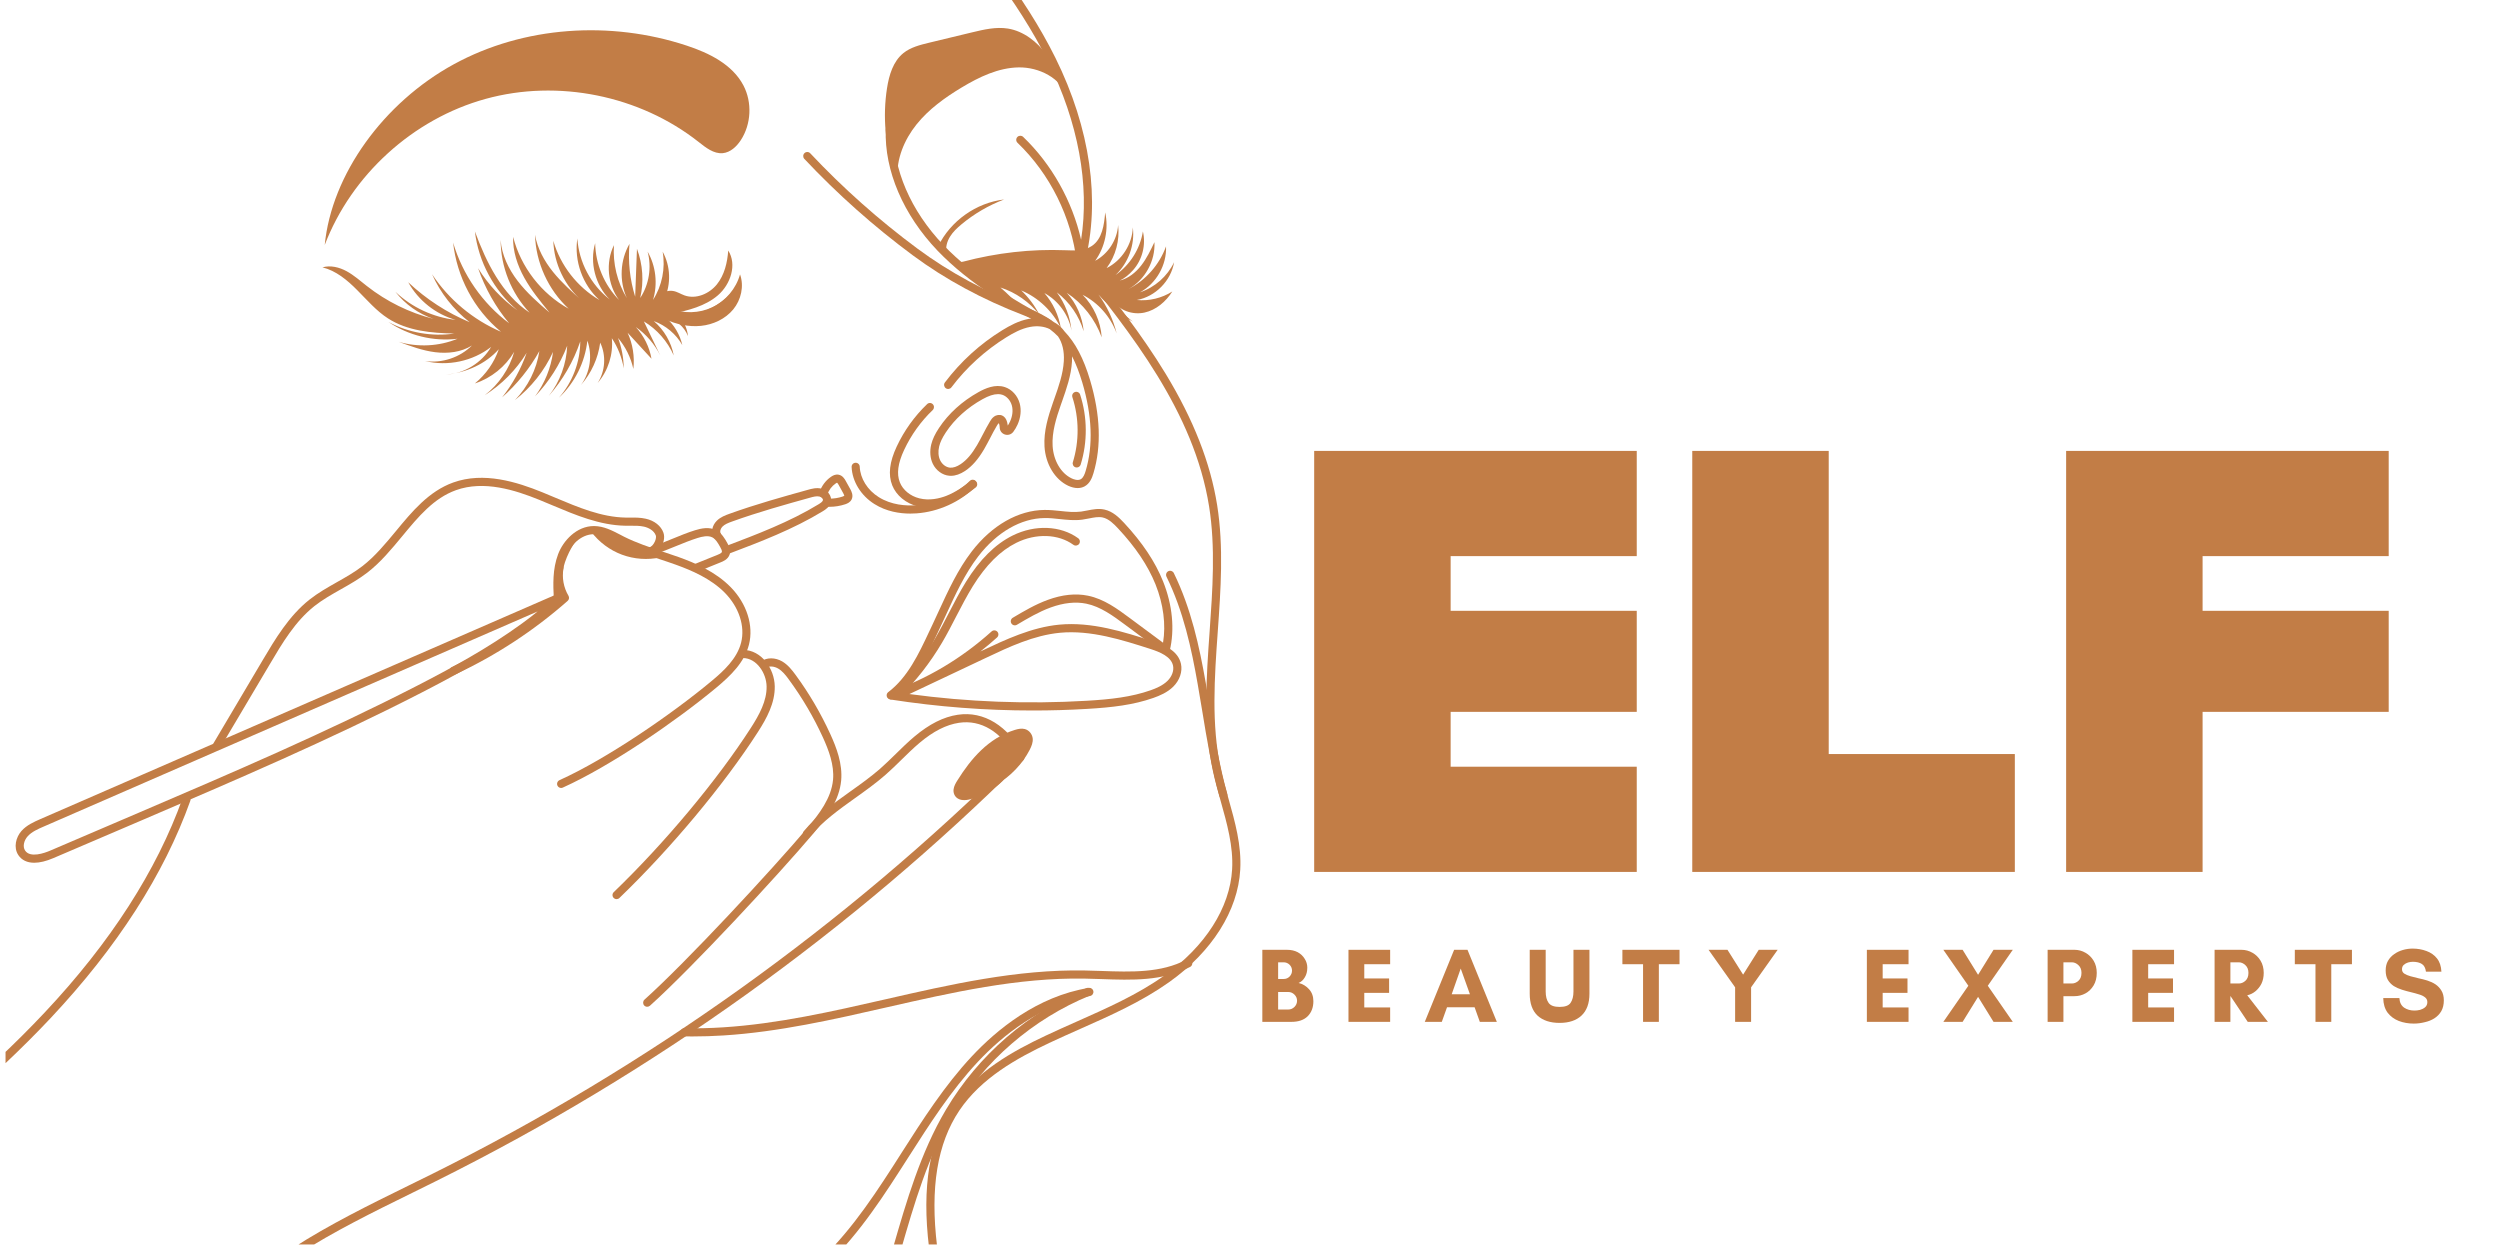 <svg version="1.0" preserveAspectRatio="xMidYMid meet" height="150" viewBox="0 0 224.88 112.5" zoomAndPan="magnify" width="300" xmlns:xlink="http://www.w3.org/1999/xlink" xmlns="http://www.w3.org/2000/svg"><defs><g></g><clipPath id="f50f1cc8ca"><path clip-rule="nonzero" d="M 17 64 L 93 64 L 93 112.004 L 17 112.004 Z M 17 64"></path></clipPath><clipPath id="1d55b1b780"><path clip-rule="nonzero" d="M 83 23 L 112 23 L 112 112.004 L 83 112.004 Z M 83 23"></path></clipPath><clipPath id="58a4d67e46"><path clip-rule="nonzero" d="M 74 88 L 99 88 L 99 112.004 L 74 112.004 Z M 74 88"></path></clipPath><clipPath id="9917b686c7"><path clip-rule="nonzero" d="M 72 88 L 99 88 L 99 112.004 L 72 112.004 Z M 72 88"></path></clipPath><clipPath id="d0682be785"><path clip-rule="nonzero" d="M 0.438 71 L 18 71 L 18 108 L 0.438 108 Z M 0.438 71"></path></clipPath></defs><path fill-rule="nonzero" fill-opacity="1" d="M 84.371 22.172 C 85.477 19.891 87.793 18.246 90.309 17.953 C 88.918 18.48 87.617 19.238 86.473 20.191 C 86.082 20.516 85.703 20.871 85.438 21.305 C 85.172 21.738 85.023 22.262 85.129 22.762 C 84.848 22.688 84.625 22.445 84.371 22.172 Z M 84.371 22.172" fill="#c27d46"></path><path fill-rule="nonzero" fill-opacity="1" d="M 96.848 42.074 C 96.812 42.074 96.773 42.07 96.738 42.059 C 96.547 42 96.438 41.793 96.496 41.602 C 97.082 39.707 97.066 37.625 96.453 35.742 C 96.391 35.547 96.496 35.344 96.688 35.281 C 96.883 35.219 97.09 35.324 97.152 35.516 C 97.812 37.543 97.828 39.781 97.199 41.816 C 97.148 41.973 97.004 42.074 96.848 42.074 Z M 96.848 42.074" fill="#c27d46"></path><path fill-rule="nonzero" fill-opacity="1" d="M 3.023 77.648 C 2.391 77.648 1.902 77.418 1.594 76.965 C 1.129 76.273 1.379 75.348 1.867 74.793 C 2.34 74.258 2.996 73.973 3.57 73.719 L 50.004 53.5 C 50.16 53.43 50.348 53.484 50.445 53.625 C 50.547 53.766 50.535 53.961 50.414 54.086 C 49.656 54.902 48.688 55.73 47.359 56.699 C 44.242 58.973 40.801 60.832 37.848 62.352 C 29.656 66.562 21.059 70.246 12.738 73.809 L 4.75 77.227 C 4.098 77.508 3.516 77.648 3.02 77.648 Z M 48.32 55.031 L 3.863 74.395 C 3.359 74.613 2.781 74.863 2.418 75.281 C 2.121 75.613 1.945 76.176 2.203 76.555 C 2.66 77.234 3.934 76.781 4.461 76.555 L 12.453 73.133 C 20.758 69.578 29.344 65.898 37.512 61.699 C 40.441 60.191 43.852 58.348 46.93 56.105 C 47.445 55.73 47.906 55.375 48.32 55.035 Z M 48.32 55.031" fill="#c27d46"></path><path fill-rule="nonzero" fill-opacity="1" d="M 50.445 70.918 C 50.305 70.918 50.172 70.836 50.109 70.703 C 50.027 70.516 50.109 70.301 50.293 70.215 C 54.547 68.297 60.383 64.289 63.949 61.32 C 65.059 60.398 66.273 59.289 66.641 57.832 C 67.012 56.371 66.453 54.656 65.184 53.359 C 63.914 52.066 62.16 51.328 60.777 50.828 C 60.301 50.656 59.809 50.492 59.336 50.336 C 58.152 49.941 56.926 49.535 55.781 48.957 C 55.66 48.898 55.535 48.832 55.414 48.77 C 54.738 48.418 54.098 48.086 53.418 48.078 C 53.41 48.078 53.402 48.078 53.395 48.078 C 52.184 48.078 51.23 49.145 50.852 50.145 C 50.43 51.262 50.449 52.422 50.516 53.82 C 50.523 54.02 50.367 54.191 50.164 54.203 C 49.961 54.211 49.793 54.055 49.781 53.852 C 49.723 52.625 49.66 51.234 50.168 49.883 C 50.629 48.656 51.836 47.344 53.395 47.344 C 53.406 47.344 53.414 47.344 53.426 47.344 C 54.281 47.355 55.027 47.742 55.75 48.117 C 55.871 48.184 55.992 48.242 56.109 48.305 C 57.207 48.855 58.406 49.254 59.566 49.641 C 60.043 49.797 60.539 49.965 61.02 50.137 C 62.48 50.66 64.332 51.445 65.703 52.844 C 67.152 54.324 67.781 56.305 67.348 58.012 C 66.945 59.602 65.699 60.812 64.414 61.883 C 60.809 64.883 54.906 68.938 50.594 70.883 C 50.543 70.906 50.492 70.918 50.441 70.918 Z M 50.445 70.918" fill="#c27d46"></path><path fill-rule="nonzero" fill-opacity="1" d="M 55.434 80.922 C 55.336 80.922 55.242 80.883 55.168 80.809 C 55.027 80.664 55.031 80.43 55.18 80.289 C 59.773 75.867 64.508 70.195 67.531 65.488 C 68.273 64.332 68.957 63.086 68.934 61.777 C 68.914 60.578 68.035 59.234 66.809 59.223 C 66.609 59.219 66.445 59.055 66.445 58.852 C 66.449 58.652 66.613 58.488 66.812 58.488 L 66.816 58.488 C 68.488 58.504 69.641 60.195 69.668 61.766 C 69.695 63.266 68.953 64.633 68.148 65.887 C 65.094 70.637 60.32 76.359 55.688 80.816 C 55.617 80.887 55.523 80.922 55.434 80.922 Z M 55.434 80.922" fill="#c27d46"></path><path fill-rule="nonzero" fill-opacity="1" d="M 58.188 90.609 C 58.086 90.609 57.988 90.57 57.914 90.488 C 57.781 90.336 57.793 90.105 57.941 89.969 C 61.742 86.559 69.352 78.352 72.625 74.488 C 73.648 73.277 74.758 71.844 74.914 70.18 C 75.035 68.852 74.52 67.504 74 66.363 C 73.164 64.539 72.141 62.797 70.953 61.18 C 70.66 60.773 70.359 60.391 69.965 60.164 C 69.648 59.98 69.184 59.895 68.867 60.121 C 68.699 60.234 68.473 60.195 68.355 60.031 C 68.238 59.863 68.277 59.637 68.445 59.52 C 68.961 59.16 69.699 59.16 70.336 59.527 C 70.848 59.828 71.215 60.293 71.547 60.746 C 72.762 62.402 73.809 64.191 74.664 66.059 C 75.227 67.289 75.781 68.746 75.645 70.246 C 75.477 72.035 74.363 73.57 73.184 74.965 C 69.895 78.844 62.254 87.082 58.434 90.516 C 58.363 90.578 58.273 90.609 58.188 90.609 Z M 58.188 90.609" fill="#c27d46"></path><g clip-path="url(#f50f1cc8ca)"><path fill-rule="nonzero" fill-opacity="1" d="M 18 120.645 C 17.926 120.645 17.848 120.621 17.781 120.574 C 17.621 120.453 17.586 120.223 17.707 120.059 C 22.375 113.746 29.656 110.168 36.699 106.707 C 37.422 106.352 38.141 106 38.855 105.645 C 58.266 95.984 75.914 83.355 91.32 68.102 C 90.027 65.84 88.23 64.758 86.25 65.051 C 85.102 65.223 83.941 65.812 82.703 66.855 C 82.137 67.332 81.598 67.863 81.07 68.379 C 80.605 68.836 80.125 69.305 79.621 69.746 C 78.762 70.496 77.816 71.172 76.906 71.82 C 75.465 72.852 73.973 73.914 72.844 75.281 C 72.715 75.438 72.48 75.457 72.324 75.328 C 72.168 75.199 72.148 74.969 72.277 74.812 C 73.469 73.375 75 72.281 76.48 71.223 C 77.379 70.586 78.305 69.922 79.141 69.195 C 79.625 68.77 80.098 68.305 80.559 67.855 C 81.09 67.332 81.645 66.789 82.23 66.297 C 83.578 65.164 84.855 64.52 86.141 64.328 C 88.488 63.977 90.656 65.316 92.098 67.996 C 92.172 68.137 92.148 68.316 92.031 68.43 C 76.527 83.824 58.742 96.566 39.18 106.301 C 38.465 106.656 37.746 107.012 37.023 107.367 C 30.059 110.789 22.859 114.328 18.293 120.496 C 18.223 120.594 18.113 120.645 18 120.645 Z M 18 120.645" fill="#c27d46"></path></g><path fill-rule="nonzero" fill-opacity="1" d="M 97.207 23.906 C 97.199 23.906 97.191 23.906 97.18 23.906 C 97.004 23.895 96.863 23.758 96.844 23.582 C 96.379 19.562 94.438 15.648 91.512 12.848 C 91.367 12.707 91.363 12.477 91.504 12.328 C 91.645 12.184 91.875 12.18 92.02 12.316 C 94.598 14.785 96.441 18.086 97.238 21.578 C 98.016 16.633 96.984 11.016 94.273 5.539 C 91.504 -0.055 87.426 -4.922 83.477 -9.629 C 83.348 -9.785 83.367 -10.016 83.52 -10.145 C 83.676 -10.273 83.906 -10.254 84.039 -10.102 C 88.012 -5.359 92.121 -0.457 94.93 5.211 C 98.07 11.555 99.004 18.098 97.562 23.633 C 97.52 23.797 97.375 23.906 97.207 23.906 Z M 97.207 23.906" fill="#c27d46"></path><g clip-path="url(#1d55b1b780)"><path fill-rule="nonzero" fill-opacity="1" d="M 85.516 125.445 C 85.516 125.445 85.508 125.445 85.508 125.445 C 85.305 125.441 85.145 125.277 85.148 125.074 C 85.195 122.246 84.703 119.395 84.23 116.633 C 83.984 115.211 83.734 113.742 83.555 112.285 C 82.887 106.82 83.582 102.645 85.68 99.527 C 87.746 96.461 91.07 94.613 94.047 93.211 C 94.973 92.773 95.926 92.352 96.848 91.941 C 99.539 90.746 102.32 89.516 104.734 87.797 C 108.414 85.184 110.637 81.699 110.832 78.23 C 110.949 76.172 110.367 74.105 109.805 72.109 C 109.555 71.223 109.297 70.305 109.102 69.391 C 108.207 65.246 108.512 60.949 108.809 56.793 C 109.07 53.09 109.344 49.262 108.758 45.578 C 107.402 37.066 101.707 29.969 96.684 23.703 C 96.555 23.547 96.582 23.316 96.738 23.188 C 96.898 23.062 97.129 23.086 97.254 23.246 C 100.137 26.836 102.695 30.098 104.852 33.645 C 107.359 37.781 108.875 41.645 109.484 45.465 C 110.082 49.227 109.805 53.098 109.539 56.844 C 109.246 60.949 108.945 65.191 109.816 69.234 C 110.008 70.129 110.266 71.035 110.512 71.91 C 111.09 73.965 111.688 76.09 111.562 78.273 C 111.355 81.965 109.02 85.652 105.16 88.395 C 102.684 90.152 99.867 91.402 97.145 92.609 C 96.227 93.016 95.277 93.438 94.359 93.871 C 91.473 95.234 88.254 97.016 86.289 99.934 C 84.293 102.902 83.637 106.91 84.281 112.191 C 84.457 113.633 84.711 115.094 84.953 116.508 C 85.434 119.301 85.93 122.191 85.879 125.086 C 85.879 125.285 85.715 125.445 85.516 125.445 Z M 85.516 125.445" fill="#c27d46"></path></g><g clip-path="url(#58a4d67e46)"><path fill-rule="nonzero" fill-opacity="1" d="M 75.137 126.434 C 75.066 126.434 74.992 126.414 74.93 126.371 C 74.762 126.258 74.719 126.027 74.832 125.863 C 77.562 121.836 78.953 117.023 80.293 112.367 C 81.523 108.109 82.793 103.711 85.086 99.852 C 87.984 94.965 92.477 91.086 97.73 88.93 C 97.918 88.855 98.133 88.941 98.211 89.129 C 98.289 89.316 98.199 89.531 98.012 89.609 C 92.902 91.707 88.535 95.477 85.715 100.227 C 83.473 104.004 82.215 108.359 81 112.57 C 79.641 117.281 78.234 122.152 75.441 126.273 C 75.371 126.379 75.254 126.434 75.137 126.434 Z M 75.137 126.434" fill="#c27d46"></path></g><g clip-path="url(#9917b686c7)"><path fill-rule="nonzero" fill-opacity="1" d="M 72.961 114.98 C 72.855 114.98 72.754 114.938 72.68 114.852 C 72.547 114.699 72.566 114.465 72.723 114.336 C 75.855 111.691 78.176 108.273 80.285 105 C 80.551 104.582 80.82 104.164 81.086 103.746 C 82.984 100.773 84.953 97.695 87.406 95.07 C 89.641 92.68 93.281 89.672 97.922 88.914 C 98.121 88.879 98.312 89.016 98.344 89.215 C 98.375 89.414 98.242 89.605 98.043 89.637 C 93.602 90.359 90.098 93.266 87.941 95.57 C 85.531 98.148 83.586 101.195 81.703 104.141 C 81.434 104.559 81.168 104.98 80.898 105.395 C 78.762 108.719 76.402 112.188 73.191 114.895 C 73.125 114.953 73.039 114.984 72.957 114.984 Z M 72.961 114.98" fill="#c27d46"></path></g><path fill-rule="nonzero" fill-opacity="1" d="M 62.238 93.281 C 62 93.281 61.762 93.277 61.523 93.273 C 61.324 93.273 61.16 93.105 61.164 92.902 C 61.168 92.703 61.332 92.543 61.531 92.543 L 61.539 92.543 C 62.695 92.562 63.863 92.535 65.008 92.461 C 69.922 92.152 74.84 91.031 79.598 89.945 C 85.438 88.609 91.473 87.23 97.566 87.344 C 98.07 87.352 98.586 87.371 99.086 87.387 C 101.719 87.48 104.445 87.578 106.711 86.371 C 106.891 86.277 107.109 86.344 107.203 86.523 C 107.301 86.703 107.23 86.926 107.055 87.02 C 104.613 88.316 101.789 88.215 99.059 88.117 C 98.562 88.102 98.051 88.082 97.551 88.074 C 91.551 87.969 85.559 89.336 79.762 90.656 C 74.973 91.75 70.023 92.879 65.051 93.191 C 64.121 93.25 63.176 93.281 62.234 93.281 Z M 62.238 93.281" fill="#c27d46"></path><path fill-rule="nonzero" fill-opacity="1" d="M 85.523 42.824 C 85.473 42.824 85.422 42.824 85.371 42.816 C 84.762 42.766 84.184 42.344 83.895 41.746 C 83.652 41.246 83.602 40.625 83.75 40.004 C 83.867 39.531 84.09 39.059 84.453 38.512 C 85.309 37.219 86.539 36.105 88.008 35.289 C 88.605 34.957 89.504 34.547 90.383 34.84 C 91.016 35.051 91.527 35.613 91.715 36.312 C 91.875 36.91 91.805 37.586 91.516 38.223 C 91.41 38.457 91.281 38.672 91.133 38.871 C 90.953 39.102 90.66 39.195 90.379 39.105 C 90.105 39.016 89.922 38.773 89.914 38.484 C 89.91 38.379 89.898 38.277 89.871 38.18 C 89.859 38.133 89.848 38.105 89.836 38.086 C 89.832 38.09 89.828 38.09 89.824 38.094 C 89.77 38.133 89.719 38.215 89.664 38.305 C 89.449 38.664 89.246 39.047 89.055 39.422 C 88.879 39.754 88.699 40.102 88.504 40.438 C 87.973 41.34 87.434 41.957 86.805 42.379 C 86.363 42.672 85.934 42.824 85.52 42.824 Z M 89.75 35.473 C 89.367 35.473 88.918 35.621 88.363 35.93 C 87 36.688 85.855 37.719 85.066 38.914 C 84.75 39.391 84.559 39.789 84.465 40.176 C 84.355 40.633 84.387 41.078 84.555 41.426 C 84.734 41.797 85.082 42.055 85.438 42.09 C 85.723 42.113 86.047 42.008 86.398 41.773 C 86.934 41.414 87.402 40.871 87.871 40.07 C 88.059 39.75 88.234 39.41 88.406 39.082 C 88.605 38.699 88.812 38.305 89.043 37.922 C 89.129 37.777 89.23 37.625 89.387 37.508 C 89.613 37.336 89.902 37.297 90.137 37.398 C 90.352 37.496 90.504 37.695 90.582 37.992 C 90.609 38.094 90.629 38.195 90.641 38.301 C 90.719 38.18 90.789 38.055 90.852 37.918 C 91.066 37.438 91.125 36.934 91.008 36.5 C 90.887 36.047 90.551 35.664 90.152 35.531 C 90.027 35.492 89.895 35.469 89.75 35.469 Z M 90.84 38.648 Z M 90.84 38.648" fill="#c27d46"></path><path fill-rule="nonzero" fill-opacity="1" d="M 83.492 45.68 C 83.148 45.68 82.812 45.641 82.492 45.559 C 81.461 45.301 80.598 44.578 80.242 43.684 C 79.859 42.723 79.992 41.578 80.648 40.18 C 81.32 38.75 82.238 37.469 83.379 36.371 C 83.523 36.23 83.754 36.234 83.895 36.383 C 84.035 36.527 84.031 36.762 83.887 36.902 C 82.809 37.934 81.945 39.145 81.312 40.492 C 80.75 41.695 80.621 42.648 80.926 43.41 C 81.195 44.094 81.863 44.645 82.672 44.848 C 83.594 45.082 84.496 44.859 85.09 44.633 C 85.957 44.297 86.727 43.742 87.297 43.301 C 87.457 43.176 87.688 43.207 87.812 43.367 C 87.938 43.527 87.906 43.758 87.746 43.879 C 87.137 44.352 86.309 44.945 85.355 45.316 C 84.723 45.559 84.094 45.68 83.492 45.68 Z M 83.492 45.68" fill="#c27d46"></path><path fill-rule="nonzero" fill-opacity="1" d="M 81.871 46.223 C 80.922 46.223 79.723 46.047 78.637 45.363 C 77.422 44.602 76.637 43.324 76.586 42.027 C 76.578 41.824 76.734 41.656 76.938 41.648 C 77.141 41.641 77.309 41.797 77.316 42 C 77.359 43.059 78.012 44.109 79.027 44.742 C 80.172 45.461 81.48 45.535 82.375 45.473 C 84.172 45.344 85.941 44.547 87.223 43.281 C 87.367 43.137 87.602 43.141 87.742 43.285 C 87.883 43.43 87.883 43.66 87.738 43.801 C 86.332 45.188 84.398 46.062 82.43 46.203 C 82.254 46.215 82.07 46.223 81.871 46.223 Z M 81.871 46.223" fill="#c27d46"></path><path fill-rule="nonzero" fill-opacity="1" d="M 96.93 43.926 C 96.66 43.926 96.375 43.855 96.078 43.719 C 94.875 43.152 94.039 41.766 93.945 40.184 C 93.863 38.797 94.281 37.453 94.719 36.199 L 94.828 35.891 C 95.219 34.789 95.617 33.648 95.684 32.5 C 95.738 31.617 95.547 30.828 95.16 30.273 C 94.934 30.043 94.688 29.824 94.418 29.621 C 93.93 29.375 93.305 29.301 92.656 29.422 C 91.863 29.57 91.137 29.969 90.531 30.344 C 88.629 31.516 86.91 33.078 85.566 34.863 C 85.445 35.023 85.215 35.055 85.055 34.934 C 84.895 34.812 84.859 34.582 84.98 34.422 C 86.402 32.539 88.141 30.957 90.148 29.719 C 90.809 29.312 91.613 28.871 92.523 28.699 C 92.605 28.688 92.688 28.672 92.766 28.664 C 92.551 28.566 92.324 28.473 92.086 28.383 C 88.375 26.961 85.008 25.141 82.078 22.969 C 78.582 20.379 75.301 17.461 72.328 14.297 C 72.191 14.152 72.199 13.918 72.344 13.781 C 72.492 13.641 72.727 13.648 72.863 13.797 C 75.805 16.926 79.051 19.812 82.516 22.379 C 85.391 24.508 88.699 26.297 92.352 27.695 C 93.309 28.062 94.121 28.492 94.801 28.996 C 94.93 29.062 95.051 29.141 95.164 29.227 C 95.383 29.391 95.574 29.59 95.738 29.816 C 96.727 30.852 97.465 32.254 98.051 34.223 C 98.977 37.34 99.078 40.156 98.352 42.586 C 98.219 43.031 98.02 43.52 97.555 43.773 C 97.367 43.875 97.156 43.926 96.93 43.926 Z M 96.426 32.066 C 96.43 32.223 96.426 32.383 96.418 32.543 C 96.344 33.797 95.926 34.984 95.523 36.133 L 95.414 36.441 C 95 37.625 94.602 38.887 94.676 40.141 C 94.754 41.457 95.43 42.602 96.391 43.055 C 96.543 43.129 96.93 43.281 97.203 43.133 C 97.438 43.004 97.562 42.68 97.652 42.375 C 98.336 40.086 98.234 37.414 97.348 34.434 C 97.074 33.52 96.773 32.738 96.426 32.066 Z M 96.426 32.066" fill="#c27d46"></path><path fill-rule="nonzero" fill-opacity="1" d="M 94.309 29.477 C 94.25 29.477 94.188 29.461 94.133 29.434 C 90.902 27.691 87.215 25.582 84.328 22.57 C 81.234 19.336 79.531 15.355 79.656 11.656 C 79.664 11.453 79.836 11.297 80.035 11.301 C 80.238 11.309 80.395 11.477 80.391 11.68 C 80.27 15.184 81.898 18.969 84.859 22.062 C 87.668 25 91.301 27.074 94.48 28.789 C 94.66 28.883 94.727 29.105 94.629 29.285 C 94.562 29.406 94.438 29.477 94.309 29.477 Z M 94.309 29.477" fill="#c27d46"></path><path fill-rule="nonzero" fill-opacity="1" d="M 80.105 62.945 C 79.996 62.945 79.887 62.895 79.812 62.801 C 79.691 62.641 79.723 62.41 79.887 62.289 C 81.633 60.961 82.621 58.863 83.574 56.828 C 83.664 56.641 83.75 56.453 83.84 56.266 C 84.043 55.836 84.246 55.395 84.441 54.969 C 85.281 53.145 86.148 51.254 87.402 49.625 C 89.211 47.273 91.598 45.914 93.949 45.895 C 94.43 45.891 94.906 45.938 95.367 45.988 C 96.016 46.059 96.629 46.121 97.238 46.043 C 97.418 46.02 97.598 45.984 97.789 45.945 C 98.293 45.844 98.809 45.742 99.348 45.863 C 100.09 46.027 100.641 46.562 101.102 47.055 C 102.754 48.832 103.906 50.555 104.617 52.328 C 105.465 54.441 105.676 56.656 105.215 58.57 C 105.188 58.688 105.102 58.785 104.984 58.828 C 104.871 58.871 104.738 58.852 104.641 58.777 L 101.156 56.195 C 100.145 55.445 98.996 54.594 97.711 54.332 C 96.742 54.133 95.66 54.25 94.492 54.676 C 93.434 55.062 92.43 55.656 91.461 56.23 C 91.289 56.332 91.062 56.277 90.961 56.102 C 90.859 55.93 90.914 55.703 91.09 55.598 C 92.086 55.008 93.117 54.398 94.242 53.988 C 95.539 53.512 96.758 53.387 97.855 53.613 C 99.305 53.906 100.52 54.809 101.594 55.605 L 104.613 57.844 C 104.883 56.211 104.645 54.371 103.938 52.598 C 103.258 50.914 102.156 49.262 100.562 47.555 C 100.18 47.145 99.727 46.695 99.191 46.574 C 98.801 46.488 98.383 46.574 97.934 46.664 C 97.738 46.703 97.539 46.742 97.332 46.77 C 96.641 46.859 95.953 46.785 95.293 46.715 C 94.832 46.664 94.398 46.617 93.957 46.625 C 91.832 46.641 89.652 47.898 87.984 50.07 C 86.781 51.633 85.93 53.484 85.109 55.273 C 84.91 55.703 84.711 56.145 84.504 56.574 C 84.414 56.762 84.328 56.949 84.238 57.141 C 83.246 59.25 82.223 61.438 80.332 62.871 C 80.266 62.918 80.188 62.945 80.109 62.945 Z M 80.105 62.945" fill="#c27d46"></path><path fill-rule="nonzero" fill-opacity="1" d="M 80.602 62.891 C 80.508 62.891 80.41 62.855 80.34 62.781 C 80.199 62.637 80.199 62.406 80.344 62.262 C 81.797 60.836 83.059 59.223 84.094 57.469 C 84.539 56.711 84.949 55.914 85.348 55.145 C 85.824 54.223 86.316 53.27 86.875 52.367 C 88.133 50.34 89.508 48.977 91.082 48.195 C 93.09 47.199 95.402 47.297 96.977 48.441 C 97.141 48.559 97.176 48.789 97.059 48.953 C 96.938 49.113 96.707 49.152 96.543 49.031 C 95.188 48.047 93.172 47.977 91.41 48.852 C 89.961 49.57 88.68 50.848 87.496 52.754 C 86.953 53.633 86.469 54.574 85.996 55.48 C 85.594 56.262 85.18 57.066 84.723 57.84 C 83.656 59.648 82.355 61.312 80.855 62.785 C 80.785 62.855 80.691 62.891 80.598 62.891 Z M 80.602 62.891" fill="#c27d46"></path><path fill-rule="nonzero" fill-opacity="1" d="M 110.043 71.922 C 109.883 71.922 109.734 71.816 109.688 71.652 C 108.984 69.137 108.555 66.52 108.141 63.988 C 108.008 63.199 107.875 62.383 107.734 61.582 C 107.176 58.391 106.449 55.004 104.922 51.898 C 104.836 51.715 104.91 51.496 105.09 51.406 C 105.273 51.316 105.492 51.395 105.582 51.574 C 107.145 54.762 107.887 58.211 108.457 61.457 C 108.598 62.262 108.73 63.078 108.863 63.871 C 109.273 66.379 109.699 68.977 110.395 71.453 C 110.449 71.648 110.336 71.852 110.141 71.906 C 110.105 71.914 110.074 71.918 110.039 71.918 Z M 110.043 71.922" fill="#c27d46"></path><path fill-rule="nonzero" fill-opacity="1" d="M 92.898 63.945 C 88.621 63.945 84.34 63.617 80.113 62.961 C 79.949 62.938 79.82 62.801 79.805 62.633 C 79.793 62.465 79.895 62.309 80.055 62.254 C 83.32 61.141 86.48 59.266 89.184 56.828 C 89.336 56.691 89.566 56.703 89.703 56.855 C 89.836 57.004 89.824 57.234 89.676 57.371 C 89.188 57.809 88.688 58.23 88.172 58.633 L 88.34 58.555 C 90.422 57.57 92.781 56.457 95.27 56.219 C 98.191 55.941 101.098 56.875 103.664 57.699 C 104.789 58.059 105.969 58.582 106.227 59.746 C 106.379 60.438 106.113 61.23 105.527 61.805 C 104.996 62.328 104.297 62.617 103.746 62.812 C 101.934 63.449 100.047 63.668 97.773 63.801 C 96.148 63.898 94.523 63.945 92.898 63.945 Z M 81.781 62.465 C 87.059 63.18 92.414 63.383 97.73 63.07 C 99.941 62.941 101.77 62.73 103.504 62.121 C 103.98 61.953 104.582 61.703 105.012 61.281 C 105.418 60.883 105.609 60.352 105.512 59.902 C 105.336 59.102 104.367 58.691 103.441 58.395 C 100.941 57.594 98.109 56.688 95.34 56.949 C 92.977 57.176 90.777 58.211 88.652 59.219 L 81.785 62.465 Z M 81.781 62.465" fill="#c27d46"></path><g clip-path="url(#d0682be785)"><path fill-rule="nonzero" fill-opacity="1" d="M -13.141 107.141 C -13.25 107.141 -13.355 107.098 -13.426 107.008 C -13.555 106.848 -13.531 106.617 -13.371 106.492 C -7.453 101.707 -1.328 96.758 3.969 91.117 C 9.879 84.828 14.051 78.34 16.375 71.832 C 16.445 71.641 16.652 71.543 16.844 71.609 C 17.035 71.68 17.133 71.887 17.066 72.078 C 14.707 78.684 10.48 85.258 4.504 91.621 C -0.828 97.297 -6.969 102.262 -12.914 107.059 C -12.98 107.113 -13.062 107.141 -13.141 107.141 Z M -13.141 107.141" fill="#c27d46"></path></g><path fill-rule="nonzero" fill-opacity="1" d="M 19.488 67.418 C 19.422 67.418 19.359 67.398 19.301 67.363 C 19.129 67.262 19.07 67.039 19.172 66.863 L 23.594 59.395 C 24.695 57.539 25.941 55.434 27.785 53.973 C 28.559 53.359 29.426 52.871 30.258 52.398 C 31.039 51.957 31.848 51.5 32.555 50.953 C 33.684 50.082 34.645 48.918 35.578 47.793 C 37.027 46.035 38.531 44.219 40.727 43.426 C 43.477 42.434 46.465 43.375 48.758 44.309 C 49.156 44.469 49.562 44.641 49.957 44.809 C 51.98 45.66 54.07 46.543 56.234 46.582 C 56.379 46.586 56.52 46.586 56.664 46.582 C 57.117 46.578 57.586 46.578 58.055 46.684 C 58.836 46.855 59.43 47.328 59.648 47.941 C 59.812 48.402 59.633 48.945 59.41 49.301 C 59.152 49.707 58.797 49.961 58.434 49.996 C 58.234 50.02 58.055 49.871 58.031 49.672 C 58.012 49.469 58.16 49.289 58.359 49.27 C 58.492 49.254 58.66 49.113 58.789 48.906 C 58.949 48.656 59.02 48.352 58.961 48.188 C 58.801 47.746 58.305 47.488 57.895 47.398 C 57.508 47.312 57.102 47.312 56.668 47.316 C 56.52 47.316 56.371 47.316 56.223 47.316 C 53.914 47.273 51.758 46.363 49.672 45.484 C 49.281 45.316 48.879 45.148 48.48 44.988 C 46.309 44.105 43.492 43.207 40.973 44.117 C 38.969 44.84 37.594 46.5 36.141 48.258 C 35.184 49.414 34.195 50.613 33 51.535 C 32.25 52.113 31.422 52.586 30.617 53.039 C 29.809 53.496 28.969 53.969 28.238 54.547 C 26.504 55.926 25.344 57.879 24.227 59.773 L 19.801 67.238 C 19.734 67.355 19.609 67.418 19.488 67.418 Z M 19.488 67.418" fill="#c27d46"></path><path fill-rule="nonzero" fill-opacity="1" d="M 62.668 51.449 C 62.648 51.449 62.625 51.449 62.602 51.445 C 62.441 51.414 62.316 51.281 62.297 51.121 C 62.281 50.961 62.367 50.805 62.516 50.742 C 63.18 50.469 63.852 50.199 64.504 49.941 C 64.621 49.895 64.867 49.797 64.906 49.68 C 64.945 49.566 64.816 49.34 64.754 49.227 C 64.535 48.836 64.344 48.52 64.055 48.367 C 63.668 48.164 63.133 48.289 62.711 48.422 C 62.062 48.625 61.418 48.891 60.793 49.145 C 60.125 49.422 59.434 49.703 58.723 49.918 C 58.527 49.977 58.324 49.867 58.266 49.676 C 58.207 49.484 58.316 49.277 58.512 49.219 C 59.188 49.012 59.863 48.738 60.512 48.469 C 61.152 48.207 61.812 47.934 62.492 47.723 C 63.051 47.551 63.773 47.391 64.398 47.723 C 64.898 47.984 65.188 48.496 65.395 48.871 C 65.52 49.09 65.746 49.496 65.602 49.922 C 65.449 50.352 65.012 50.527 64.773 50.621 C 64.152 50.871 63.508 51.129 62.871 51.391 C 62.812 51.43 62.742 51.453 62.668 51.453 Z M 62.668 51.449" fill="#c27d46"></path><path fill-rule="nonzero" fill-opacity="1" d="M 65.371 49.871 C 65.227 49.871 65.086 49.781 65.031 49.633 C 64.957 49.445 65.055 49.234 65.242 49.16 C 68.074 48.086 71.004 46.977 73.621 45.379 C 73.797 45.27 73.977 45.145 74.004 45.02 C 74.027 44.898 73.871 44.73 73.691 44.688 C 73.434 44.625 73.117 44.715 72.836 44.793 C 70.645 45.402 68.164 46.094 65.816 46.941 C 65.469 47.066 65.164 47.188 64.961 47.395 C 64.805 47.551 64.703 47.82 64.801 47.996 C 64.898 48.172 64.832 48.398 64.656 48.492 C 64.477 48.59 64.254 48.527 64.156 48.348 C 63.91 47.898 64.027 47.297 64.441 46.879 C 64.777 46.535 65.234 46.371 65.566 46.25 C 67.941 45.391 70.438 44.699 72.641 44.086 C 72.988 43.988 73.422 43.867 73.867 43.977 C 74.371 44.098 74.84 44.59 74.723 45.168 C 74.629 45.621 74.223 45.867 74.004 46.004 C 71.328 47.637 68.367 48.762 65.504 49.848 C 65.461 49.863 65.418 49.871 65.375 49.871 Z M 65.371 49.871" fill="#c27d46"></path><path fill-rule="nonzero" fill-opacity="1" d="M 74.598 45.613 C 74.586 45.613 74.57 45.613 74.559 45.613 C 74.355 45.609 74.191 45.445 74.195 45.242 C 74.195 45.043 74.359 44.879 74.562 44.879 C 74.574 44.879 74.586 44.879 74.598 44.879 C 75 44.879 75.398 44.816 75.781 44.688 C 75.871 44.656 75.91 44.633 75.926 44.621 C 75.926 44.598 75.91 44.539 75.84 44.406 C 75.703 44.145 75.559 43.883 75.414 43.629 C 75.336 43.496 75.293 43.457 75.277 43.445 C 75.262 43.445 75.223 43.461 75.145 43.516 C 74.793 43.758 74.527 44.117 74.395 44.523 C 74.332 44.719 74.125 44.824 73.934 44.762 C 73.738 44.699 73.633 44.492 73.695 44.301 C 73.879 43.742 74.242 43.25 74.727 42.914 C 74.879 42.809 75.113 42.672 75.398 42.719 C 75.77 42.781 75.957 43.105 76.047 43.266 C 76.195 43.523 76.348 43.793 76.488 44.062 C 76.57 44.223 76.766 44.594 76.582 44.957 C 76.453 45.207 76.211 45.316 76.016 45.383 C 75.555 45.535 75.078 45.613 74.598 45.613 Z M 74.598 45.613" fill="#c27d46"></path><path fill-rule="nonzero" fill-opacity="1" d="M 40.762 60.734 C 40.621 60.734 40.492 60.656 40.43 60.523 C 40.344 60.34 40.422 60.121 40.605 60.035 C 44.125 58.395 47.395 56.27 50.324 53.723 C 49.91 52.895 49.766 51.922 49.938 51.012 C 49.973 50.812 50.168 50.68 50.363 50.719 C 50.562 50.754 50.695 50.945 50.656 51.145 C 50.5 51.984 50.664 52.883 51.102 53.617 C 51.191 53.766 51.164 53.961 51.031 54.078 C 47.988 56.758 44.586 58.988 40.914 60.699 C 40.863 60.723 40.812 60.734 40.758 60.734 Z M 40.762 60.734" fill="#c27d46"></path><path fill-rule="nonzero" fill-opacity="1" d="M 59.73 26.914 C 60.352 25.574 60.293 23.945 59.578 22.652 C 59.84 24.141 59.527 25.723 58.711 26.992 C 59.152 25.559 58.969 23.945 58.223 22.645 C 58.605 24.047 58.359 25.609 57.559 26.82 C 57.898 25.359 57.797 23.797 57.266 22.391 C 57.211 23.828 57.16 25.266 57.105 26.703 C 56.629 25.172 56.453 23.547 56.594 21.949 C 55.746 23.414 55.656 25.289 56.355 26.828 C 55.492 25.406 55.082 23.719 55.195 22.062 C 54.434 23.621 54.617 25.602 55.652 26.996 C 54.324 25.648 53.539 23.777 53.504 21.887 C 52.996 23.645 53.516 25.656 54.812 26.949 C 53.125 25.641 52.039 23.594 51.902 21.465 C 51.598 23.484 52.371 25.637 53.891 27.004 C 51.898 25.84 50.379 23.891 49.738 21.676 C 49.801 23.742 50.777 25.766 52.355 27.102 C 51.426 26.27 50.488 25.438 49.707 24.465 C 48.926 23.492 48.305 22.363 48.09 21.133 C 48.164 23.637 49.281 26.09 51.121 27.785 C 48.668 26.434 46.812 24.035 46.121 21.316 C 46.078 22.605 46.504 23.879 47.129 25.004 C 47.758 26.133 48.582 27.137 49.398 28.133 C 48.375 27.254 47.352 26.355 46.531 25.285 C 45.707 24.211 45.094 22.941 44.996 21.598 C 45 24 45.953 26.391 47.605 28.141 C 45.117 26.484 43.715 23.633 42.68 20.828 C 43.004 23.566 44.402 26.164 46.516 27.938 C 45.098 26.922 43.883 25.621 42.969 24.141 C 43.59 25.941 44.543 27.633 45.766 29.098 C 43.363 27.301 41.566 24.711 40.719 21.832 C 41.059 24.898 42.559 27.816 45.027 29.859 C 42.516 28.781 40.332 26.957 38.824 24.68 C 39.578 26.367 40.75 27.863 42.211 29 C 40.172 28.145 38.289 26.922 36.68 25.402 C 37.582 27.035 39.156 28.281 40.949 28.789 C 38.93 28.562 36.992 27.66 35.523 26.258 C 36.398 27.383 37.605 28.242 38.953 28.699 C 36.777 28.145 34.723 27.129 32.957 25.742 C 32.363 25.277 31.797 24.77 31.137 24.41 C 30.473 24.051 29.688 23.852 28.961 24.062 C 30.184 24.363 31.195 25.211 32.082 26.105 C 32.973 26.996 33.801 27.973 34.859 28.656 C 36.598 29.777 38.762 29.98 40.828 30.02 C 38.812 30.316 36.699 29.945 34.902 28.977 C 36.703 30.203 38.953 30.754 41.117 30.488 C 39.449 31.176 37.551 31.273 35.82 30.762 C 36.895 31.156 37.977 31.559 39.109 31.699 C 40.242 31.84 41.449 31.703 42.414 31.094 C 41.328 32.18 39.715 32.715 38.195 32.492 C 40.234 32.992 42.488 32.512 44.141 31.223 C 43.309 32.648 41.738 33.617 40.09 33.719 C 41.91 33.539 43.664 32.742 44.832 31.43 C 44.418 32.629 43.664 33.711 42.676 34.512 C 44.148 34.031 45.434 32.996 46.219 31.664 C 45.777 33.207 44.832 34.598 43.562 35.574 C 45.094 34.609 46.395 33.293 47.34 31.754 C 46.836 33.199 46.082 34.562 45.129 35.762 C 46.473 34.578 47.613 33.164 48.484 31.598 C 48.234 33.25 47.449 34.816 46.281 36.008 C 47.75 34.863 48.938 33.363 49.715 31.672 C 49.527 33.113 48.961 34.508 48.09 35.676 C 49.344 34.367 50.336 32.809 50.988 31.117 C 50.922 32.746 50.336 34.352 49.328 35.633 C 50.586 34.207 51.555 32.531 52.164 30.727 C 52.16 32.574 51.465 34.41 50.242 35.793 C 51.668 34.461 52.594 32.602 52.801 30.66 C 53.277 31.977 53.055 33.527 52.223 34.652 C 53.16 33.59 53.773 32.242 53.957 30.836 C 54.508 31.977 54.418 33.406 53.727 34.469 C 54.676 33.371 55.148 31.879 55.004 30.438 C 55.547 31.254 55.914 32.188 56.078 33.152 C 56.066 32.223 55.895 31.289 55.562 30.414 C 56.238 31.215 56.719 32.184 56.941 33.207 C 57.07 32.102 56.887 30.961 56.426 29.949 C 57.141 30.73 57.859 31.508 58.574 32.285 C 58.387 31.227 57.891 30.227 57.164 29.434 C 58.094 30.086 58.855 30.973 59.363 31.988 C 58.871 30.969 58.379 29.945 57.887 28.926 C 59.07 29.637 60.023 30.727 60.578 31.992 C 60.352 30.797 59.707 29.688 58.781 28.898 C 59.855 29.285 60.785 30.066 61.348 31.059 C 61.133 30.105 60.605 29.223 59.867 28.578 C 60.754 28.746 61.535 29.402 61.855 30.246 C 61.754 29.152 61.023 28.133 60.016 27.691 C 61.227 28.484 62.762 28.867 64.145 28.445 C 65.523 28.02 66.648 26.664 66.539 25.227 C 65.43 27.402 62.809 28.695 60.406 28.246 C 61.879 27.934 63.41 27.562 64.551 26.578 C 65.691 25.598 66.289 23.816 65.48 22.547 C 65.402 23.633 65.141 24.75 64.457 25.598 C 63.77 26.445 62.582 26.953 61.555 26.59 C 61.203 26.465 60.887 26.246 60.52 26.188 C 59.734 26.059 59.039 26.664 58.477 27.223 C 58.887 27.156 59.293 27.086 59.727 26.91 Z M 59.73 26.914" fill="#c27d46"></path><path fill-rule="nonzero" fill-opacity="1" d="M 60.211 27.73 C 61.43 28.25 62.871 28.215 64.062 27.645 C 65.258 27.074 66.184 25.973 66.543 24.695 C 66.922 25.75 66.641 26.98 65.934 27.844 C 65.223 28.707 64.133 29.215 63.023 29.328 C 61.91 29.441 60.781 29.184 59.766 28.719 C 59.492 28.594 59.199 28.418 59.137 28.125 C 59.074 27.828 59.496 27.426 60.211 27.73 Z M 60.211 27.73" fill="#c27d46"></path><path fill-rule="nonzero" fill-opacity="1" d="M 29.16 22.062 C 31.57 15.742 37.113 10.703 43.637 8.902 C 50.156 7.102 57.5 8.586 62.812 12.773 C 63.457 13.281 64.172 13.859 64.988 13.785 C 65.676 13.719 66.23 13.195 66.609 12.621 C 67.555 11.176 67.648 9.215 66.848 7.688 C 65.852 5.793 63.754 4.766 61.723 4.098 C 54.879 1.844 47.102 2.332 40.781 5.785 C 34.461 9.238 29.777 15.707 29.164 22.062 Z M 29.16 22.062" fill="#c27d46"></path><path fill-rule="nonzero" fill-opacity="1" d="M 88.789 25.824 C 89.785 26.465 90.91 27.012 91.844 27.742 C 91.27 27.07 90.645 26.445 89.977 25.875 C 91.352 26.316 92.594 27.184 93.484 28.324 C 93.07 27.508 92.512 26.766 91.848 26.137 C 93.398 26.785 94.695 28.023 95.418 29.539 C 95.227 28.375 94.707 27.266 93.934 26.375 C 95.191 27.059 96.117 28.332 96.375 29.746 C 96.258 28.508 95.797 27.309 95.055 26.312 C 96.199 27.191 97.059 28.434 97.473 29.816 C 97.359 28.535 96.816 27.301 95.949 26.355 C 97.387 27.309 98.508 28.738 99.094 30.363 C 99 28.934 98.379 27.547 97.375 26.531 C 98.785 27.25 99.902 28.523 100.441 30.012 C 100.129 28.75 99.57 27.555 98.801 26.508 C 99.664 27.512 100.727 28.344 101.91 28.945 C 101.191 28.434 100.578 27.781 100.113 27.031 C 100.668 27.957 101.883 28.359 102.938 28.133 C 103.988 27.906 104.871 27.145 105.449 26.234 C 104.508 26.832 103.363 27.109 102.254 27 C 103.926 26.703 105.336 25.273 105.609 23.598 C 105.008 24.867 103.867 25.871 102.535 26.309 C 104.008 25.52 104.957 23.84 104.883 22.172 C 104.293 23.816 103.059 25.219 101.504 26.016 C 102.988 25.195 103.93 23.488 103.84 21.793 C 103.496 22.52 103.148 23.25 102.656 23.883 C 102.164 24.52 101.504 25.055 100.727 25.25 C 101.156 25.043 101.531 24.738 101.922 24.305 C 102.75 23.375 103.086 22.035 102.801 20.828 C 102.551 22.395 101.641 23.848 100.336 24.754 C 101.492 23.676 102.09 22.031 101.895 20.465 C 101.84 21.988 100.898 23.449 99.535 24.129 C 100.352 23.027 100.734 21.609 100.57 20.25 C 100.492 21.582 99.68 22.844 98.504 23.473 C 99.398 22.234 99.734 20.609 99.406 19.117 C 99.316 20.234 99.141 21.512 98.207 22.137 C 97.516 22.598 96.617 22.551 95.785 22.52 C 92.727 22.402 89.648 22.75 86.613 23.551 L 85.922 23.66 C 86.41 23.922 86.309 24.223 88.789 25.824 Z M 88.789 25.824" fill="#c27d46"></path><path fill-rule="nonzero" fill-opacity="1" d="M 91.254 68.863 C 90.523 70.266 89.113 71.375 87.414 71.891 C 87.004 72.016 86.504 72.094 86.137 71.863 C 85.84 71.68 85.723 71.344 85.762 71.043 C 85.797 70.742 85.957 70.469 86.125 70.207 C 87.316 68.305 88.891 66.426 91.281 65.691 C 91.562 65.605 91.875 65.535 92.172 65.613 C 92.582 65.723 92.844 66.094 92.883 66.457 C 92.922 66.816 92.777 67.16 92.613 67.484 C 91.961 68.75 90.91 69.852 89.594 70.645 C 90.035 69.902 90.605 69.219 91.254 68.859 Z M 91.254 68.863" fill="#c27d46"></path><path fill-rule="nonzero" fill-opacity="1" d="M 80.121 12.625 C 79.996 13.797 80.207 14.996 80.715 16.059 C 80.602 14.301 81.328 12.57 82.43 11.195 C 83.531 9.824 84.984 8.781 86.488 7.875 C 88.062 6.93 89.789 6.094 91.625 6.066 C 93.461 6.039 95.418 7.02 96.023 8.754 C 95.504 7.418 94.973 6.066 94.125 4.91 C 93.277 3.754 92.062 2.797 90.648 2.57 C 89.578 2.402 88.492 2.656 87.438 2.91 C 86.145 3.223 84.855 3.535 83.562 3.844 C 82.742 4.043 81.895 4.254 81.242 4.781 C 80.32 5.527 79.957 6.754 79.773 7.926 C 79.371 10.488 79.609 13.152 80.465 15.605 C 80.562 15.246 80.656 14.887 80.121 12.625 Z M 80.121 12.625" fill="#c27d46"></path><path fill-rule="nonzero" fill-opacity="1" d="M 53.148 47.859 C 53.852 48.789 54.824 49.516 55.918 49.922 C 57.012 50.328 58.219 50.414 59.359 50.168 C 58.441 49.266 57.105 48.977 55.93 48.449 C 55.465 48.242 55.016 47.992 54.531 47.832 C 54.047 47.676 53.512 47.609 53.148 47.859 Z M 53.148 47.859" fill="#c27d46"></path><path fill-rule="nonzero" fill-opacity="1" d="M 50.148 51.289 C 50.062 50.551 50.438 49.84 50.848 49.223 C 51.121 48.812 51.422 48.418 51.812 48.121 C 52.199 47.824 52.691 47.637 53.18 47.691 C 52.707 47.824 52.289 48.121 51.957 48.48 C 51.625 48.844 51.375 49.27 51.156 49.711 C 50.879 50.285 50.652 50.895 50.566 51.527 C 50.48 52.16 50.535 52.82 50.797 53.402 C 50.27 52.812 50.23 51.977 50.148 51.289 Z M 50.148 51.289" fill="#c27d46"></path><g fill-opacity="1" fill="#c27d46"><g transform="translate(115.716, 78.473)"><g><path d="M 14.781 -28.422 L 14.781 -23.5 L 31.531 -23.5 L 31.531 -14.406 L 14.781 -14.406 L 14.781 -9.469 L 31.531 -9.469 L 31.531 0 L 2.5 0 L 2.5 -37.891 L 31.531 -37.891 L 31.531 -28.422 Z M 14.781 -28.422"></path></g></g></g><g fill-opacity="1" fill="#c27d46"><g transform="translate(149.744, 78.473)"><g><path d="M 31.531 -10.609 L 31.531 0 L 2.5 0 L 2.5 -37.891 L 14.781 -37.891 L 14.781 -10.609 Z M 31.531 -10.609"></path></g></g></g><g fill-opacity="1" fill="#c27d46"><g transform="translate(183.392, 78.473)"><g><path d="M 14.781 -28.422 L 14.781 -23.5 L 31.531 -23.5 L 31.531 -14.406 L 14.781 -14.406 L 14.781 0 L 2.5 0 L 2.5 -37.891 L 31.531 -37.891 L 31.531 -28.422 Z M 14.781 -28.422"></path></g></g></g><g fill-opacity="1" fill="#c27d46"><g transform="translate(112.972, 91.967)"><g><path d="M 3.703 -1.906 C 3.703 -2.113 3.625 -2.297 3.469 -2.453 C 3.312 -2.609 3.125 -2.688 2.906 -2.688 L 2 -2.688 L 2 -1.109 L 2.906 -1.109 C 3.125 -1.109 3.312 -1.188 3.469 -1.344 C 3.625 -1.5 3.703 -1.688 3.703 -1.906 Z M 3.25 -4.609 C 3.25 -4.816 3.176 -4.992 3.031 -5.141 C 2.883 -5.285 2.707 -5.359 2.5 -5.359 L 2 -5.359 L 2 -3.859 L 2.5 -3.859 C 2.707 -3.859 2.883 -3.93 3.031 -4.078 C 3.176 -4.234 3.25 -4.41 3.25 -4.609 Z M 5.172 -1.859 C 5.172 -1.297 5 -0.844 4.656 -0.5 C 4.312 -0.164 3.828 0 3.203 0 L 0.578 0 L 0.578 -6.484 L 2.812 -6.484 C 3.176 -6.484 3.492 -6.41 3.766 -6.266 C 4.035 -6.117 4.242 -5.922 4.391 -5.672 C 4.547 -5.43 4.625 -5.164 4.625 -4.875 C 4.625 -4.539 4.551 -4.254 4.406 -4.016 C 4.27 -3.773 4.082 -3.602 3.844 -3.5 C 4.207 -3.414 4.52 -3.227 4.781 -2.938 C 5.039 -2.656 5.172 -2.297 5.172 -1.859 Z M 5.172 -1.859"></path></g></g></g><g fill-opacity="1" fill="#c27d46"><g transform="translate(120.725, 91.967)"><g><path d="M 4.328 -1.297 L 4.328 0 L 0.578 0 L 0.578 -6.484 L 4.328 -6.484 L 4.328 -5.188 L 2 -5.188 L 2 -3.906 L 4.234 -3.906 L 4.234 -2.609 L 2 -2.609 L 2 -1.297 Z M 4.328 -1.297"></path></g></g></g><g fill-opacity="1" fill="#c27d46"><g transform="translate(128.124, 91.967)"><g><path d="M 4.109 -2.484 L 3.281 -4.797 L 2.469 -2.484 Z M 6.531 0 L 5 0 L 4.531 -1.312 L 2.047 -1.312 L 1.578 0 L 0.047 0 L 2.688 -6.484 L 3.891 -6.484 Z M 6.531 0"></path></g></g></g><g fill-opacity="1" fill="#c27d46"><g transform="translate(137.193, 91.967)"><g><path d="M 4.359 -6.484 L 5.797 -6.484 L 5.797 -2.531 C 5.797 -1.664 5.555 -1.008 5.078 -0.562 C 4.609 -0.125 3.953 0.094 3.109 0.094 C 2.266 0.094 1.602 -0.125 1.125 -0.562 C 0.656 -1.008 0.422 -1.664 0.422 -2.531 L 0.422 -6.484 L 1.859 -6.484 L 1.859 -2.734 C 1.859 -2.297 1.945 -1.953 2.125 -1.703 C 2.301 -1.461 2.629 -1.344 3.109 -1.344 C 3.598 -1.344 3.926 -1.461 4.094 -1.703 C 4.27 -1.953 4.359 -2.297 4.359 -2.734 Z M 4.359 -6.484"></path></g></g></g><g fill-opacity="1" fill="#c27d46"><g transform="translate(145.909, 91.967)"><g><path d="M 3.328 -5.188 L 3.328 0 L 1.906 0 L 1.906 -5.188 L 0.047 -5.188 L 0.047 -6.484 L 5.188 -6.484 L 5.188 -5.188 Z M 3.328 -5.188"></path></g></g></g><g fill-opacity="1" fill="#c27d46"><g transform="translate(153.632, 91.967)"><g><path d="M 2.469 0 L 2.469 -3.109 L 0.078 -6.484 L 1.781 -6.484 L 3.188 -4.25 L 4.594 -6.484 L 6.297 -6.484 L 3.906 -3.109 L 3.906 0 Z M 2.469 0"></path></g></g></g><g fill-opacity="1" fill="#c27d46"><g transform="translate(162.501, 91.967)"><g></g></g></g><g fill-opacity="1" fill="#c27d46"><g transform="translate(167.38, 91.967)"><g><path d="M 4.328 -1.297 L 4.328 0 L 0.578 0 L 0.578 -6.484 L 4.328 -6.484 L 4.328 -5.188 L 2 -5.188 L 2 -3.906 L 4.234 -3.906 L 4.234 -2.609 L 2 -2.609 L 2 -1.297 Z M 4.328 -1.297"></path></g></g></g><g fill-opacity="1" fill="#c27d46"><g transform="translate(174.779, 91.967)"><g><path d="M 6.312 0 L 4.578 0 L 3.188 -2.25 L 1.797 0 L 0.062 0 L 2.312 -3.25 L 0.062 -6.484 L 1.797 -6.484 L 3.188 -4.234 L 4.578 -6.484 L 6.312 -6.484 L 4.062 -3.25 Z M 6.312 0"></path></g></g></g><g fill-opacity="1" fill="#c27d46"><g transform="translate(183.648, 91.967)"><g><path d="M 2 -2.312 L 2 0 L 0.578 0 L 0.578 -6.484 L 3 -6.484 C 3.352 -6.484 3.68 -6.395 3.984 -6.219 C 4.285 -6.051 4.531 -5.812 4.719 -5.5 C 4.906 -5.188 5 -4.82 5 -4.406 C 5 -3.969 4.906 -3.594 4.719 -3.281 C 4.531 -2.969 4.285 -2.727 3.984 -2.562 C 3.68 -2.395 3.352 -2.312 3 -2.312 Z M 2.766 -5.359 L 2 -5.359 L 2 -3.453 L 2.766 -3.453 C 2.973 -3.453 3.164 -3.531 3.344 -3.688 C 3.531 -3.852 3.625 -4.094 3.625 -4.406 C 3.625 -4.707 3.531 -4.941 3.344 -5.109 C 3.164 -5.273 2.973 -5.359 2.766 -5.359 Z M 2.766 -5.359"></path></g></g></g><g fill-opacity="1" fill="#c27d46"><g transform="translate(191.276, 91.967)"><g><path d="M 4.328 -1.297 L 4.328 0 L 0.578 0 L 0.578 -6.484 L 4.328 -6.484 L 4.328 -5.188 L 2 -5.188 L 2 -3.906 L 4.234 -3.906 L 4.234 -2.609 L 2 -2.609 L 2 -1.297 Z M 4.328 -1.297"></path></g></g></g><g fill-opacity="1" fill="#c27d46"><g transform="translate(198.675, 91.967)"><g><path d="M 2 -2.312 L 2 0 L 0.578 0 L 0.578 -6.484 L 3 -6.484 C 3.352 -6.484 3.68 -6.395 3.984 -6.219 C 4.285 -6.051 4.531 -5.812 4.719 -5.5 C 4.906 -5.188 5 -4.82 5 -4.406 C 5 -4.039 4.93 -3.719 4.797 -3.438 C 4.66 -3.164 4.477 -2.938 4.25 -2.75 C 4.031 -2.57 3.785 -2.453 3.516 -2.391 L 5.375 0 L 3.562 0 L 2.016 -2.312 Z M 2.766 -5.359 L 2 -5.359 L 2 -3.453 L 2.766 -3.453 C 2.973 -3.453 3.164 -3.531 3.344 -3.688 C 3.531 -3.852 3.625 -4.094 3.625 -4.406 C 3.625 -4.707 3.531 -4.941 3.344 -5.109 C 3.164 -5.273 2.973 -5.359 2.766 -5.359 Z M 2.766 -5.359"></path></g></g></g><g fill-opacity="1" fill="#c27d46"><g transform="translate(206.427, 91.967)"><g><path d="M 3.328 -5.188 L 3.328 0 L 1.906 0 L 1.906 -5.188 L 0.047 -5.188 L 0.047 -6.484 L 5.188 -6.484 L 5.188 -5.188 Z M 3.328 -5.188"></path></g></g></g><g fill-opacity="1" fill="#c27d46"><g transform="translate(214.151, 91.967)"><g><path d="M 3.094 -1.016 C 3.25 -1.016 3.414 -1.035 3.594 -1.078 C 3.77 -1.129 3.922 -1.207 4.047 -1.312 C 4.18 -1.426 4.25 -1.582 4.25 -1.781 C 4.25 -1.957 4.18 -2.098 4.047 -2.203 C 3.91 -2.316 3.727 -2.406 3.5 -2.469 C 3.281 -2.539 3.035 -2.609 2.766 -2.672 C 2.504 -2.734 2.238 -2.805 1.969 -2.891 C 1.707 -2.973 1.461 -3.082 1.234 -3.219 C 1.016 -3.363 0.836 -3.547 0.703 -3.766 C 0.566 -3.992 0.5 -4.281 0.5 -4.625 C 0.5 -4.957 0.566 -5.242 0.703 -5.484 C 0.848 -5.734 1.035 -5.938 1.266 -6.094 C 1.492 -6.258 1.754 -6.383 2.047 -6.469 C 2.336 -6.551 2.629 -6.594 2.922 -6.594 C 3.367 -6.594 3.785 -6.52 4.172 -6.375 C 4.555 -6.238 4.867 -6.02 5.109 -5.719 C 5.359 -5.414 5.492 -5.016 5.516 -4.516 L 4.125 -4.516 C 4.082 -4.848 3.961 -5.078 3.766 -5.203 C 3.566 -5.336 3.289 -5.406 2.938 -5.406 C 2.801 -5.406 2.66 -5.383 2.516 -5.344 C 2.367 -5.301 2.238 -5.227 2.125 -5.125 C 2.02 -5.031 1.969 -4.898 1.969 -4.734 C 1.969 -4.566 2.035 -4.438 2.172 -4.344 C 2.316 -4.25 2.5 -4.172 2.719 -4.109 C 2.945 -4.047 3.191 -3.984 3.453 -3.922 C 3.723 -3.867 3.988 -3.801 4.25 -3.719 C 4.52 -3.633 4.766 -3.52 4.984 -3.375 C 5.203 -3.227 5.379 -3.039 5.516 -2.812 C 5.66 -2.582 5.734 -2.289 5.734 -1.938 C 5.734 -1.551 5.656 -1.223 5.5 -0.953 C 5.344 -0.691 5.133 -0.477 4.875 -0.312 C 4.625 -0.156 4.336 -0.039 4.016 0.031 C 3.691 0.113 3.363 0.156 3.031 0.156 C 2.551 0.156 2.102 0.078 1.688 -0.078 C 1.27 -0.242 0.93 -0.492 0.672 -0.828 C 0.422 -1.172 0.289 -1.609 0.281 -2.141 L 1.734 -2.141 C 1.754 -1.754 1.895 -1.469 2.156 -1.281 C 2.426 -1.102 2.738 -1.016 3.094 -1.016 Z M 3.094 -1.016"></path></g></g></g></svg>